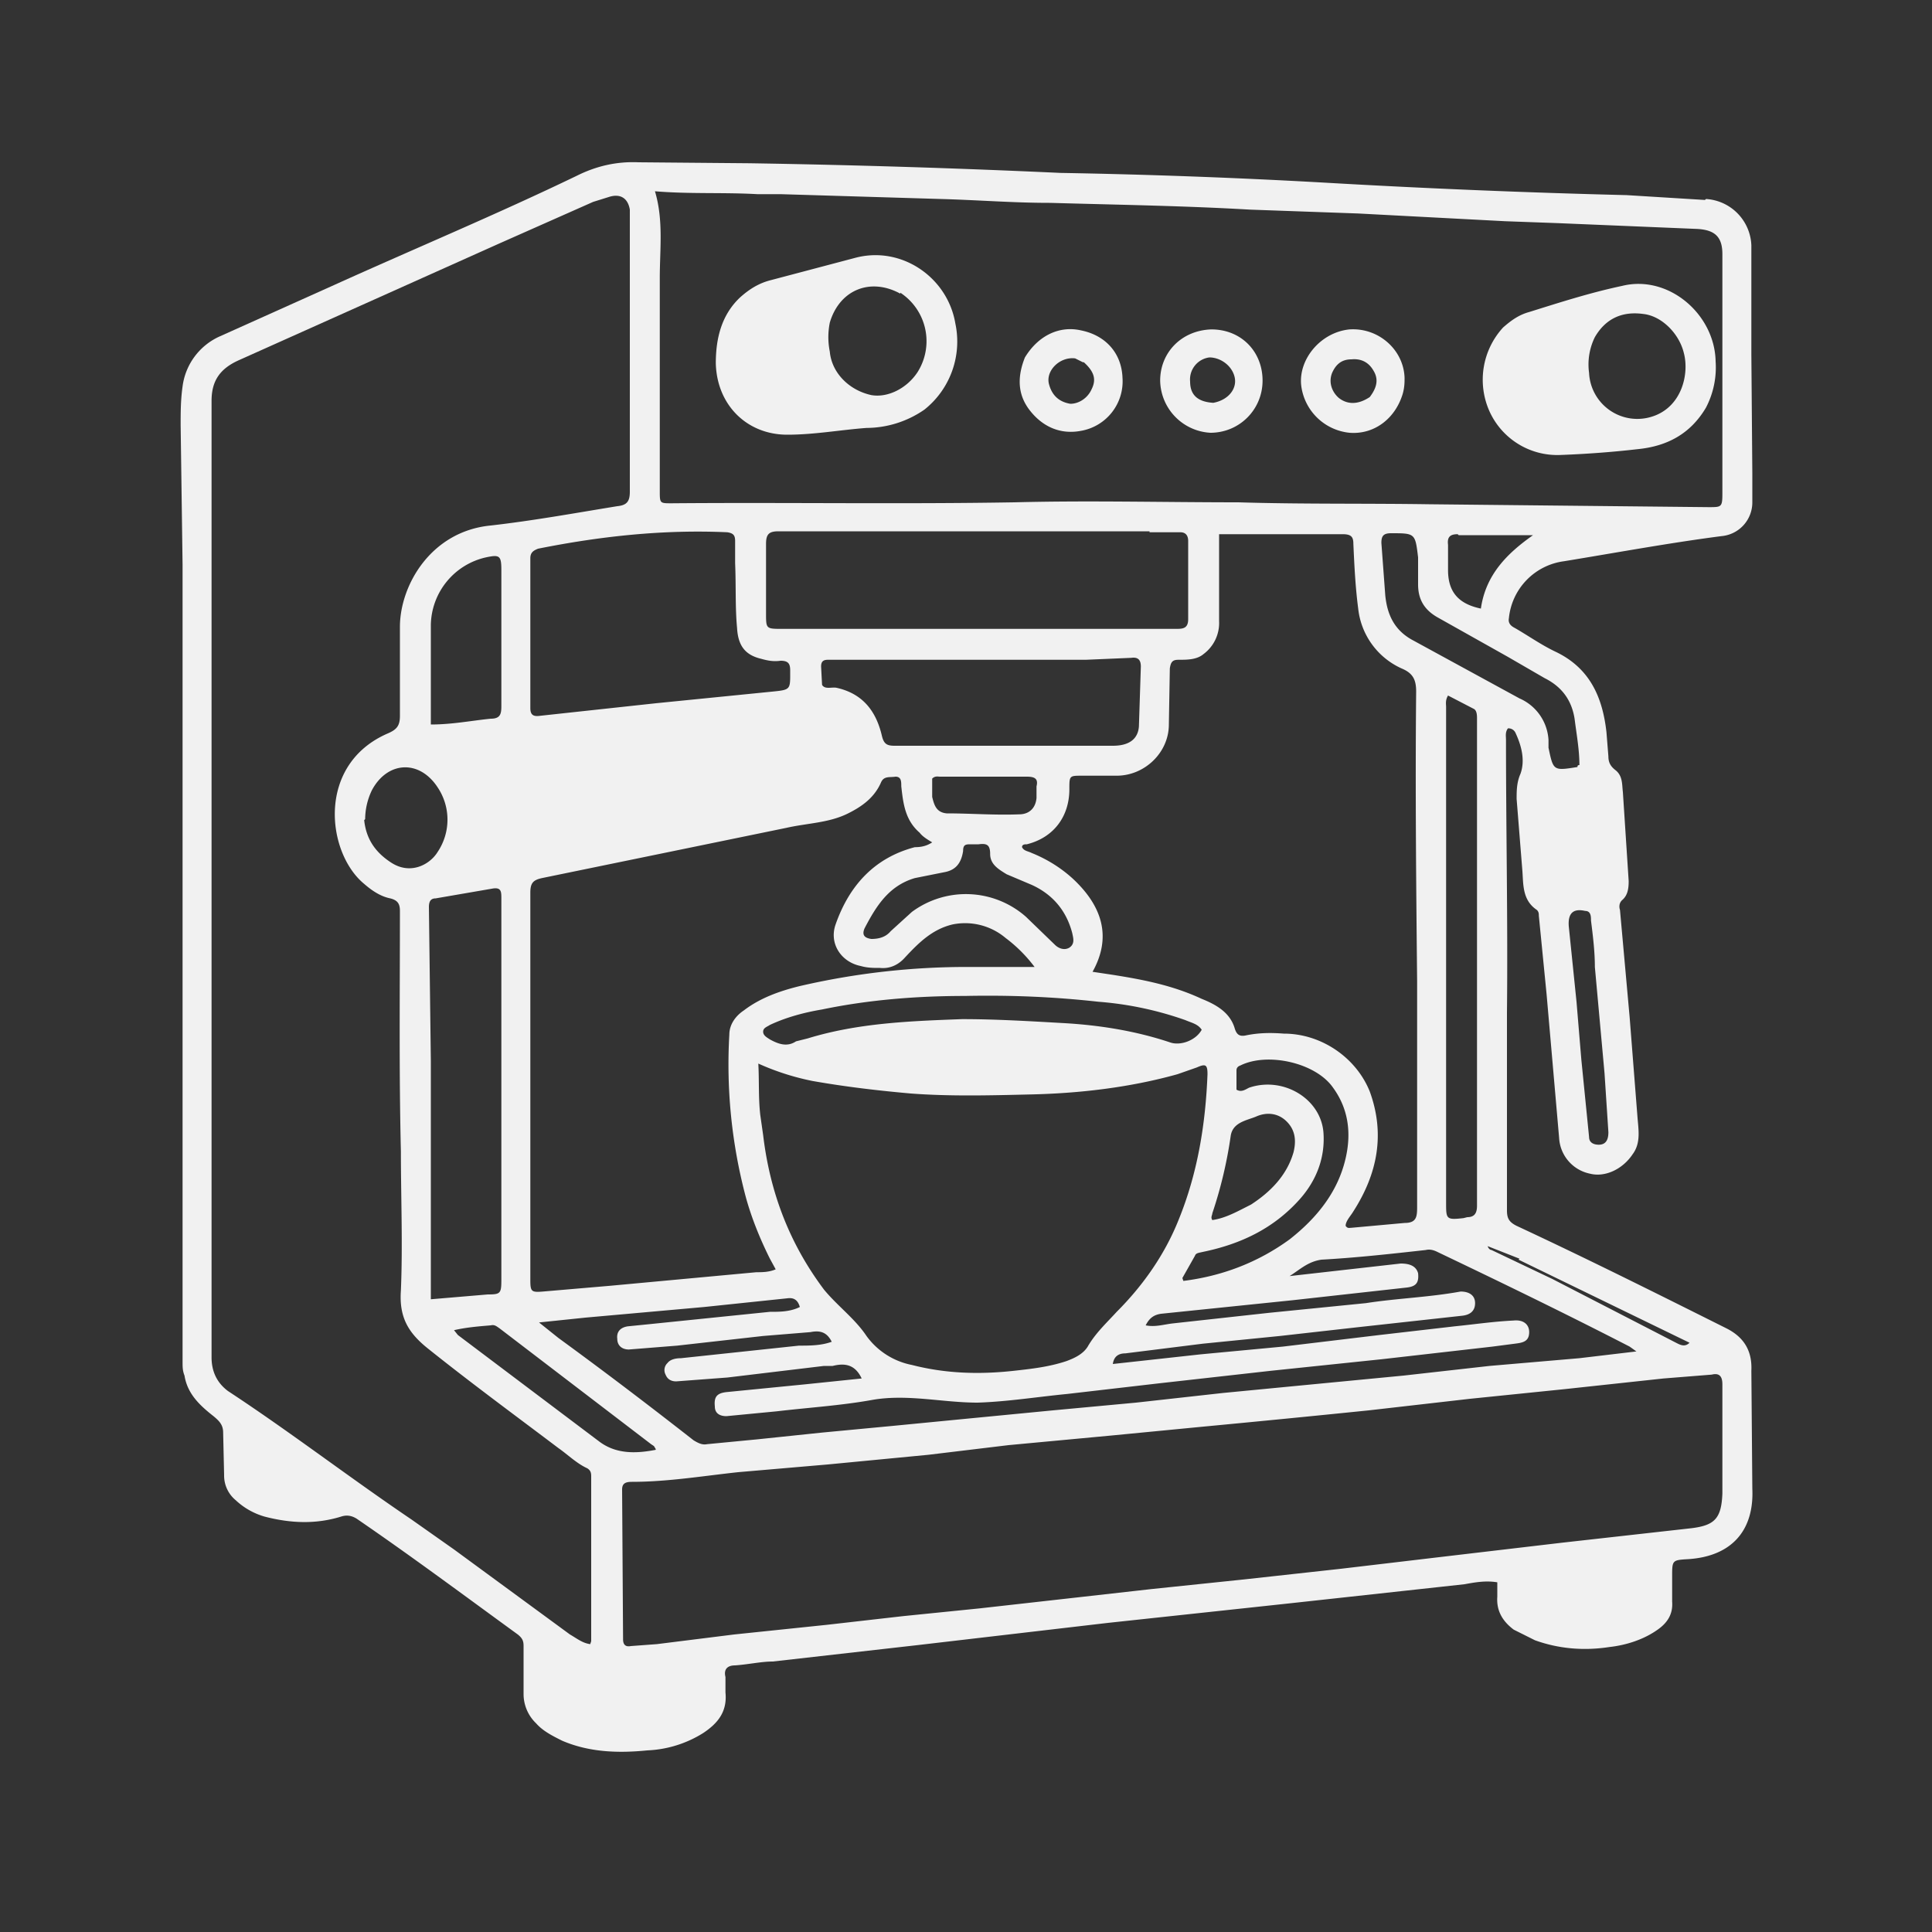 <svg xmlns="http://www.w3.org/2000/svg" width="200" height="200" fill="none" viewBox="0 0 200 200"><rect x="0" y="0" width="200" height="200" fill="#333333" stroke="none"/><path fill="#F1F1F1" d="M176.6 20.6a5 5 0 0 1 4.7 4.8v11.3l.1 12.3v3a3.5 3.5 0 0 1-3.2 3.5c-5.4.7-10.8 1.7-16.3 2.6a6.6 6.6 0 0 0-5.7 5.9c-.1.5.2.8.6 1 1.4.8 2.8 1.8 4.3 2.5 3.5 1.7 4.8 4.7 5.2 8.3l.2 2.5c0 .6.2 1 .7 1.4.8.6.7 1.5.8 2.3l.6 9.2c0 .8-.1 1.5-.7 2-.3.3-.3.7-.2 1l1 11.1.8 10.2c.1 1.4.4 2.8-.5 4-1 1.5-2.8 2.4-4.4 2a4 4 0 0 1-3.2-3.7l-1.3-14.9-.8-8.1c0-.2 0-.4-.2-.6-1.5-1-1.4-2.6-1.5-4l-.6-7.5c0-.8 0-1.7.4-2.6.5-1.4.1-2.9-.5-4.2a.8.8 0 0 0-.8-.5c-.3.4-.2.8-.2 1.2 0 9.4.2 18.8.1 28.2v20.5c0 .8.2 1.2 1 1.6 7.3 3.4 14.5 7 21.7 10.6 1.8.9 2.7 2.3 2.6 4.4l.1 12.2c.2 4.4-2.2 7-6.6 7.3-1.7.1-1.7.1-1.7 1.8v2.6c.1 1.3-.5 2.2-1.5 2.9-1.4 1-3.2 1.6-5 1.8-2.6.4-5.2.2-7.7-.7l-2.2-1.1c-1.2-.9-1.8-2-1.7-3.4v-1.5c-1.2-.2-2.3 0-3.4.2l-18.3 2-18.6 2-19.7 2.3-15 1.7c-1.2 0-2.5.3-3.9.4-.8 0-1.2.4-1 1.2v1.6c.2 2-.8 3.2-2.3 4.2a11.8 11.8 0 0 1-5.8 1.8c-3 .3-6 .2-8.8-1-1-.5-2-1-2.7-1.8a4.2 4.2 0 0 1-1.3-3v-5c0-.5-.1-.8-.6-1.2-5.5-4-11-8.1-16.7-12-.5-.3-1-.4-1.6-.2-2.6.8-5.2.7-7.9 0a7.3 7.3 0 0 1-3-1.7 3.3 3.3 0 0 1-1.2-2.6l-.1-4.4c0-.8-.4-1.2-1-1.7-1.4-1.1-2.7-2.3-3-4.2-.2-.5-.2-.9-.2-1.4V58.5L18.7 44c0-1.3 0-2.6.2-4a6.6 6.6 0 0 1 3.9-5.2l11.8-5.3c8.4-3.8 16.8-7.3 25.1-11.3 2-1 4.1-1.5 6.4-1.4l11.5.1a1069.7 1069.7 0 0 1 32.2 1 704 704 0 0 1 27.2 1 950.2 950.2 0 0 0 31.4 1.3l8.1.5Zm-134 136.7 4.4 3.1 12 8.8c.7.4 1.3.9 2.1 1l.1-.3v-17.1c0-.4-.1-.6-.4-.8-1.1-.5-2-1.4-3-2.1-4.5-3.4-9-6.7-13.5-10.3-2-1.6-3-3.2-2.8-6 .2-4.8 0-9.6 0-14.4-.2-8.3-.1-16.6-.1-24.9 0-.7-.2-1.1-1-1.3-1-.2-1.9-.8-2.7-1.5-3.9-3.2-5-12.4 2.5-15.6.9-.4 1.2-.8 1.2-1.8v-9.2c0-4.3 3.2-9.9 9.4-10.5 4.4-.5 8.8-1.3 13.1-2 1-.1 1.3-.5 1.3-1.5V21.7c-.2-1.2-1-1.7-2.2-1.3l-1.6.5-9.7 4.3-27 12.1c-2 .9-2.8 2.2-2.8 4.2v99c0 1.4.5 2.6 1.7 3.5 6.4 4.2 12.5 8.9 19 13.3Zm66-136.3c-3.7 0-7.5-.3-11.2-.4l-16.6-.5h-2.4c-3.5-.2-7 0-10.6-.3.9 3 .5 6 .5 9v22c0 1.3 0 1.3 1.2 1.3 11.8-.1 23.7.1 35.5-.1 7.7-.2 15.4 0 23.2 0 6.5.2 13.1.1 19.7.2l29 .3c1.3 0 1.4 0 1.4-1.4V26.3c0-1.8-.8-2.5-2.6-2.6l-14.4-.6-5.5-.2-15.2-.8-11.2-.4c-6.9-.4-13.7-.5-20.7-.7Zm69.7 133.6v-11.3c0-.8-.3-1.2-1.1-1l-5 .4-10.2 1.1-9.8 1-10.5 1.2a2265.4 2265.4 0 0 1-17.3 1.7l-9.3.9-10.7 1-8.3 1-10.4 1-9.3.8c-3.7.4-7.3 1-11 1-.7 0-1 .2-1 .8l.1 15.5c0 .6.3.8.8.7l2.7-.2 8-1 9.6-1 7.9-.9 7.9-.8 9.8-1.1 8-.9 9.6-1 10-1.1 11-1.3 11.9-1.4 13.4-1.5c2.4-.3 3.1-1 3.2-3.6Zm-39.4-99.3h-12.7v9a4 4 0 0 1-1.6 3.4c-.7.6-1.7.6-2.6.6-.6 0-.8.2-.9.9L121 75c0 2.9-2.5 5.3-5.4 5.3H112c-1.3 0-1.3 0-1.3 1.4 0 2.8-1.6 5-4.4 5.7-.2 0-.5 0-.5.3.2.4.6.4 1 .6 1.5.6 3 1.5 4.3 2.7 3.2 3 3.9 6.2 2 9.6l2 .3c3.2.5 6.3 1.1 9.3 2.5 1.5.6 2.9 1.4 3.4 3 .2.7.5.9 1.1.8 1.4-.3 2.7-.3 4-.2 3.9 0 7.5 2.5 8.9 6 1.6 4.4.8 8.5-1.7 12.4-.3.5-.8 1-.8 1.5.2.3.4.2.6.2l5.5-.5c1.2 0 1.3-.6 1.3-1.6v-23.4c-.1-10-.2-20-.1-30 0-1.2-.3-1.9-1.5-2.4a7.7 7.7 0 0 1-4.5-6.2c-.3-2.3-.4-4.5-.5-6.7 0-.7-.2-1-1.1-1Zm-84 57.1v20.1c0 1.2.1 1.3 1.3 1.2l7-.6 15.1-1.4c.6 0 1.3 0 2-.3l-.6-1.1c-1-2-1.9-4.2-2.5-6.4a53.5 53.5 0 0 1-1.7-16.8c0-1 .6-1.9 1.5-2.5 1.7-1.3 3.7-2 5.7-2.5a76.5 76.5 0 0 1 17.7-2h6.7a15 15 0 0 0-3-3 6.5 6.5 0 0 0-5.5-1.4c-2.1.5-3.5 1.9-4.9 3.4-.7.8-1.6 1.2-2.6 1.1-.7 0-1.3 0-2-.2-2-.4-3.3-2.3-2.6-4.3 1.4-4 4-6.9 8.2-8 .6 0 1.2-.1 1.8-.5-.5-.3-1-.6-1.3-1-1.5-1.3-1.7-3-1.9-4.8 0-.5 0-1-.6-1-.6.1-1.2-.1-1.5.6-.7 1.6-2 2.5-3.4 3.2-2 1-4.2 1-6.4 1.5l-25.3 5.2c-.9.2-1.2.5-1.2 1.5v20Zm23.8 3 .3 2.1c.7 5.9 2.7 11.2 6.3 16 1.4 1.7 3.2 3 4.4 4.8a7.6 7.6 0 0 0 4.7 3c3.5.9 7 1 10.6.6 1.8-.2 3.6-.4 5.4-1 .8-.3 1.7-.7 2.2-1.5.8-1.4 2-2.5 3-3.6 2.8-2.8 5-6 6.4-9.5 2-4.9 2.8-10 3-15.1 0-1-.2-1.1-1.1-.7l-2 .7c-5 1.4-10.3 2-15.4 2.1-4.1.1-8.2.2-12.2-.1-3.4-.3-6.8-.7-10.2-1.3a26 26 0 0 1-5.6-1.8c.1 1.8 0 3.5.2 5.3Zm54.1 24 10-1.2 7.8-.9c2-.2 4-.5 6.1-.6 1-.1 1.6.4 1.6 1.2 0 1-.7 1.1-1.5 1.2l-2.3.3-11.4 1.3-11.5 1.2-11.6 1.3-9.5 1.1c-3.1.3-6.2.8-9.3.9-3.6 0-7.2-.9-10.8-.3-3.3.6-6.6.8-10 1.2l-5.2.5c-.7 0-1.2-.3-1.2-1-.1-1 .2-1.4 1.3-1.5l8.1-.8 5.8-.6c-.7-1.5-1.8-1.6-3-1.3h-.9l-10 1.2-5.3.4c-.5 0-.9-.2-1.1-.7a1 1 0 0 1 .2-1.2c.3-.4.9-.5 1.4-.5l12.2-1.3c1.1 0 2.3 0 3.4-.4-.5-1-1.2-1.2-2.2-1l-4.9.4-8.9 1-5 .4c-.7 0-1.2-.4-1.2-1.1-.1-.8.4-1.2 1.1-1.3l2-.2 12.7-1.3c1 0 2.1 0 3.1-.5-.2-.7-.6-1-1.3-.9l-8.6.9-12.3 1.1-4.8.5 2 1.6c4.8 3.5 9.4 7 14 10.6.5.3.9.5 1.4.4l5.2-.5 6.7-.7 7.4-.7 7.2-.7 9.3-.9 8.6-.8 9-1 8.3-.8 10.4-1 8.9-1 9.3-.8 5.9-.7-.7-.5c-6.6-3.4-13.2-6.6-19.9-9.8-.4-.2-.8-.3-1.2-.2-3.6.4-7.2.8-10.8 1-1.4.2-2.2 1-3.3 1.7l11.5-1.3c1 0 1.6.3 1.8 1 .1 1-.2 1.4-1.3 1.5l-11.7 1.3-13.6 1.4c-.7.1-1.2.4-1.6 1.2 1 .2 1.9-.1 2.8-.2l10-1.1 10-1c3.2-.5 6.5-.6 9.8-1.2.9 0 1.5.4 1.5 1.2 0 .8-.5 1.2-1.3 1.3l-10.9 1.2-8 .9-8 .8-8 1c-.8 0-1.2.4-1.3 1.1l9.1-1 8.5-.8ZM119 55H80.6c-1 0-1.3.3-1.3 1.3v7.2c0 1.6 0 1.6 1.7 1.6h40.7c.7 0 1.3 0 1.3-1V56c0-.6-.3-.9-.8-.9H119Zm-42.9 3.2V56c0-.6-.2-.8-.8-.9-6.6-.3-13.1.4-19.6 1.7-.5.2-.8.4-.8 1v15.5c0 .7.3.9 1 .8l12-1.3 12-1.2c2-.2 1.9-.2 1.9-2.2 0-.7-.2-1-1-1-.7.1-1.3 0-2-.2-1.7-.4-2.4-1.4-2.5-3.2-.2-2.1-.1-4.3-.2-6.7Zm-31.5 51.6v24.7l5.9-.5c1.3 0 1.4-.1 1.4-1.5V93c0-.7 0-1.2-1-1L45.1 93c-.5 0-.7.3-.7.9l.2 15.9Zm67.8-41.5H85.7c-.5 0-.7.2-.7.7l.1 1.9c.3.5 1 .2 1.5.3 2.7.6 4.1 2.4 4.7 5 .2.8.5 1 1.3 1h22.6c1.7 0 2.6-.7 2.7-2l.2-6.2c0-.7-.3-1-1-.9l-4.7.2Zm40.5 49.3V74.4c0-.3 0-.8-.3-1l-2.7-1.4c-.3.5-.2.9-.2 1.2v51.3c0 1.7 0 1.8 1.8 1.6l.4-.1c.8 0 1-.5 1-1.2v-7.1Zm-108.3-46V75c2.2 0 4.2-.4 6.2-.6 1 0 1.1-.5 1.1-1.3V59c0-1.5-.2-1.6-1.6-1.3a7.3 7.3 0 0 0-5.7 7v7.2Zm55.3 31.5c-5 0-10 .4-14.8 1.4-1.8.3-3.7.8-5.4 1.6-.3.2-.7.3-.7.7 0 .4.4.6.7.8.9.5 1.8.8 2.7.2l1.2-.3c5.2-1.6 10.6-1.8 16-2 3.4 0 6.8.2 10.3.4 3.8.2 7.6.8 11.2 2 1.1.4 2.7-.2 3.3-1.3-.4-.6-1-.7-1.7-1a35 35 0 0 0-9-1.9c-4.5-.5-9-.7-13.8-.6ZM156.1 68l-7.3-4.1c-1.4-.8-2-1.9-2-3.4v-2.8c-.3-2.5-.3-2.5-2.8-2.5-.8 0-1 .3-1 1l.4 5.4c.2 2.1 1 3.7 2.9 4.7l11 6a5 5 0 0 1 3 4.3v.8c.5 2.4.5 2.4 3 2 0-.1 0-.2.2-.2 0-1.6-.3-3.2-.5-4.8-.3-1.9-1.3-3.3-3.1-4.2l-3.8-2.2Zm-22.6 60.3c2.8-2.2 5-4.9 5.8-8.4.6-2.6.3-5.1-1.3-7.3-1.8-2.6-6.8-3.7-9.6-2.3-.3.1-.4.3-.4.5v2c.5.3.9 0 1.3-.2 3.5-1.2 7.4 1.1 7.7 4.6.2 2.6-.7 5-2.5 7-2.7 3-6.1 4.6-10 5.4-.4.1-.7.1-.8.4l-1.3 2.3.1.3c4-.5 7.7-1.9 11-4.3ZM94.7 90.9c-2.7.8-4 2.9-5.2 5.2-.3.7 0 1 .7 1.1.8 0 1.5-.2 2-.8l2.2-2a9.4 9.4 0 0 1 11.8.5l3 2.9c.4.4 1 .6 1.5.3.6-.4.4-1 .3-1.5-.6-2.3-2-4-4.2-5l-2.6-1.1c-.8-.5-1.7-1-1.7-2.1 0-1-.4-1.1-1.2-1h-.9c-.5 0-.7.1-.7.7-.2 1.3-.8 2-2 2.2l-3 .6Zm-57-6c.2 1.9 1.1 3.3 2.8 4.4 2 1.3 4 .2 4.8-1.1a6 6 0 0 0 0-6.7c-1.9-2.9-5.2-2.7-6.8.3a7 7 0 0 0-.7 3Zm30 64.8-.3-.2-15.7-12c-.3-.2-.5-.4-.9-.3-1.2.1-2.5.2-3.8.5l.4.5 14.6 11c1.7 1.3 3.7 1.3 5.8.9.2 0 0-.2-.1-.4Zm61.8-25c2-1.3 3.7-3 4.4-5.4.3-1.2.2-2.3-.7-3.2-.9-.9-2.1-1-3.2-.5-1 .4-2.4.6-2.6 2a45 45 0 0 1-1.9 8c0 .2-.2.4 0 .7 1.4-.2 2.6-.9 4-1.6Zm33.7-21 .5 6 .8 8c0 .6.5.8 1 .8.8 0 1-.6 1-1.3l-.4-6.1-1-11c0-1.6-.2-3.2-.4-4.8 0-.4 0-1-.6-1-1.3-.3-1.8.3-1.7 1.6l.8 7.8Zm-66.7-23v1.8c.2.8.4 1.6 1.5 1.7 2.5 0 5 .2 7.5.1 1 0 1.7-.6 1.8-1.7v-1.2c.2-.8-.2-1-1-1h-9c-.2 0-.5-.1-.8.2Zm54.4-25.4c-.8 0-1.1.3-1 1.1V59c0 2.2 1 3.5 3.4 4 .5-3.5 2.7-5.7 5.4-7.6H151Zm6.4 75L154 129c.1.3.3.4.4.4l6.3 3 12.8 6.6c.4.2.9.5 1.4 0l-17.7-8.6Z"/><path fill="#F1F1F1" d="M95.7 42.4a10.6 10.6 0 0 1-6 1.9c-2.7.2-5.4.7-8.2.7-4.2 0-7.3-3.1-7.4-7.4 0-2.6.6-5 2.5-6.8 1-.9 2-1.5 3.2-1.8l8.7-2.3c4.8-1.3 9.6 2 10.4 6.8a9 9 0 0 1-3.2 8.9Zm-2.5-12c-3.1-1.7-6.3-.4-7.3 3-.2 1-.2 2 0 3 .2 2.2 2 4 4.3 4.5 1.7.3 3.7-.7 4.8-2.4a6 6 0 0 0-1.8-8.2ZM176.6 42.2c-1.6 2.7-4 4-7.1 4.3-2.6.3-5.3.5-8 .6a7.7 7.7 0 0 1-7.3-4.5 8 8 0 0 1 1.4-8.7c.8-.7 1.6-1.3 2.7-1.6 3.2-1 6.3-2 9.6-2.7 4.8-1.2 9.6 2.9 9.7 7.8a9 9 0 0 1-1 4.8Zm-5.5.9c3-1 3.8-4.4 3.2-6.6-.5-2-2.3-3.8-4.2-4-2.2-.3-3.9.5-5 2.4a6.4 6.4 0 0 0-.6 3.7 5 5 0 0 0 6.6 4.5ZM125.4 34.1c3.1 0 5.3 2.3 5.3 5.3s-2.4 5.4-5.4 5.4a5.5 5.5 0 0 1-5.2-5.4c0-2.9 2.2-5.2 5.3-5.3Zm.2 7.6c1.6-.3 2.5-1.5 2.2-2.7-.3-1.2-1.5-2-2.6-2a2.3 2.3 0 0 0-2 2.5c0 1.4.8 2.1 2.4 2.2ZM145.2 40.8c-.8 2.6-3 4.2-5.5 4a5.6 5.6 0 0 1-5-4.9c-.3-2.7 2-5.5 5-5.8 3-.2 5.6 2.1 5.7 5 0 .5 0 1-.2 1.7Zm-3.4.3c.6-.8 1-1.7.4-2.7-.5-.9-1.3-1.3-2.3-1.2-1 0-1.6.5-2 1.4-.4 1 0 2 .7 2.6.9.7 2 .7 3.2-.1ZM106.1 37c1.4-2.3 3.6-3.3 5.8-2.8 2.5.5 4.2 2.3 4.3 4.9a5.2 5.2 0 0 1-4.3 5.5c-2.1.4-3.9-.4-5.2-2-1.4-1.7-1.4-3.6-.6-5.6Zm6 .5-.8-.4c-1.6-.2-3.1 1.3-2.7 2.7.3 1.1 1 1.8 2.2 2 .9 0 1.8-.6 2.2-1.5.5-1 .3-1.8-.8-2.8Z"/></svg>